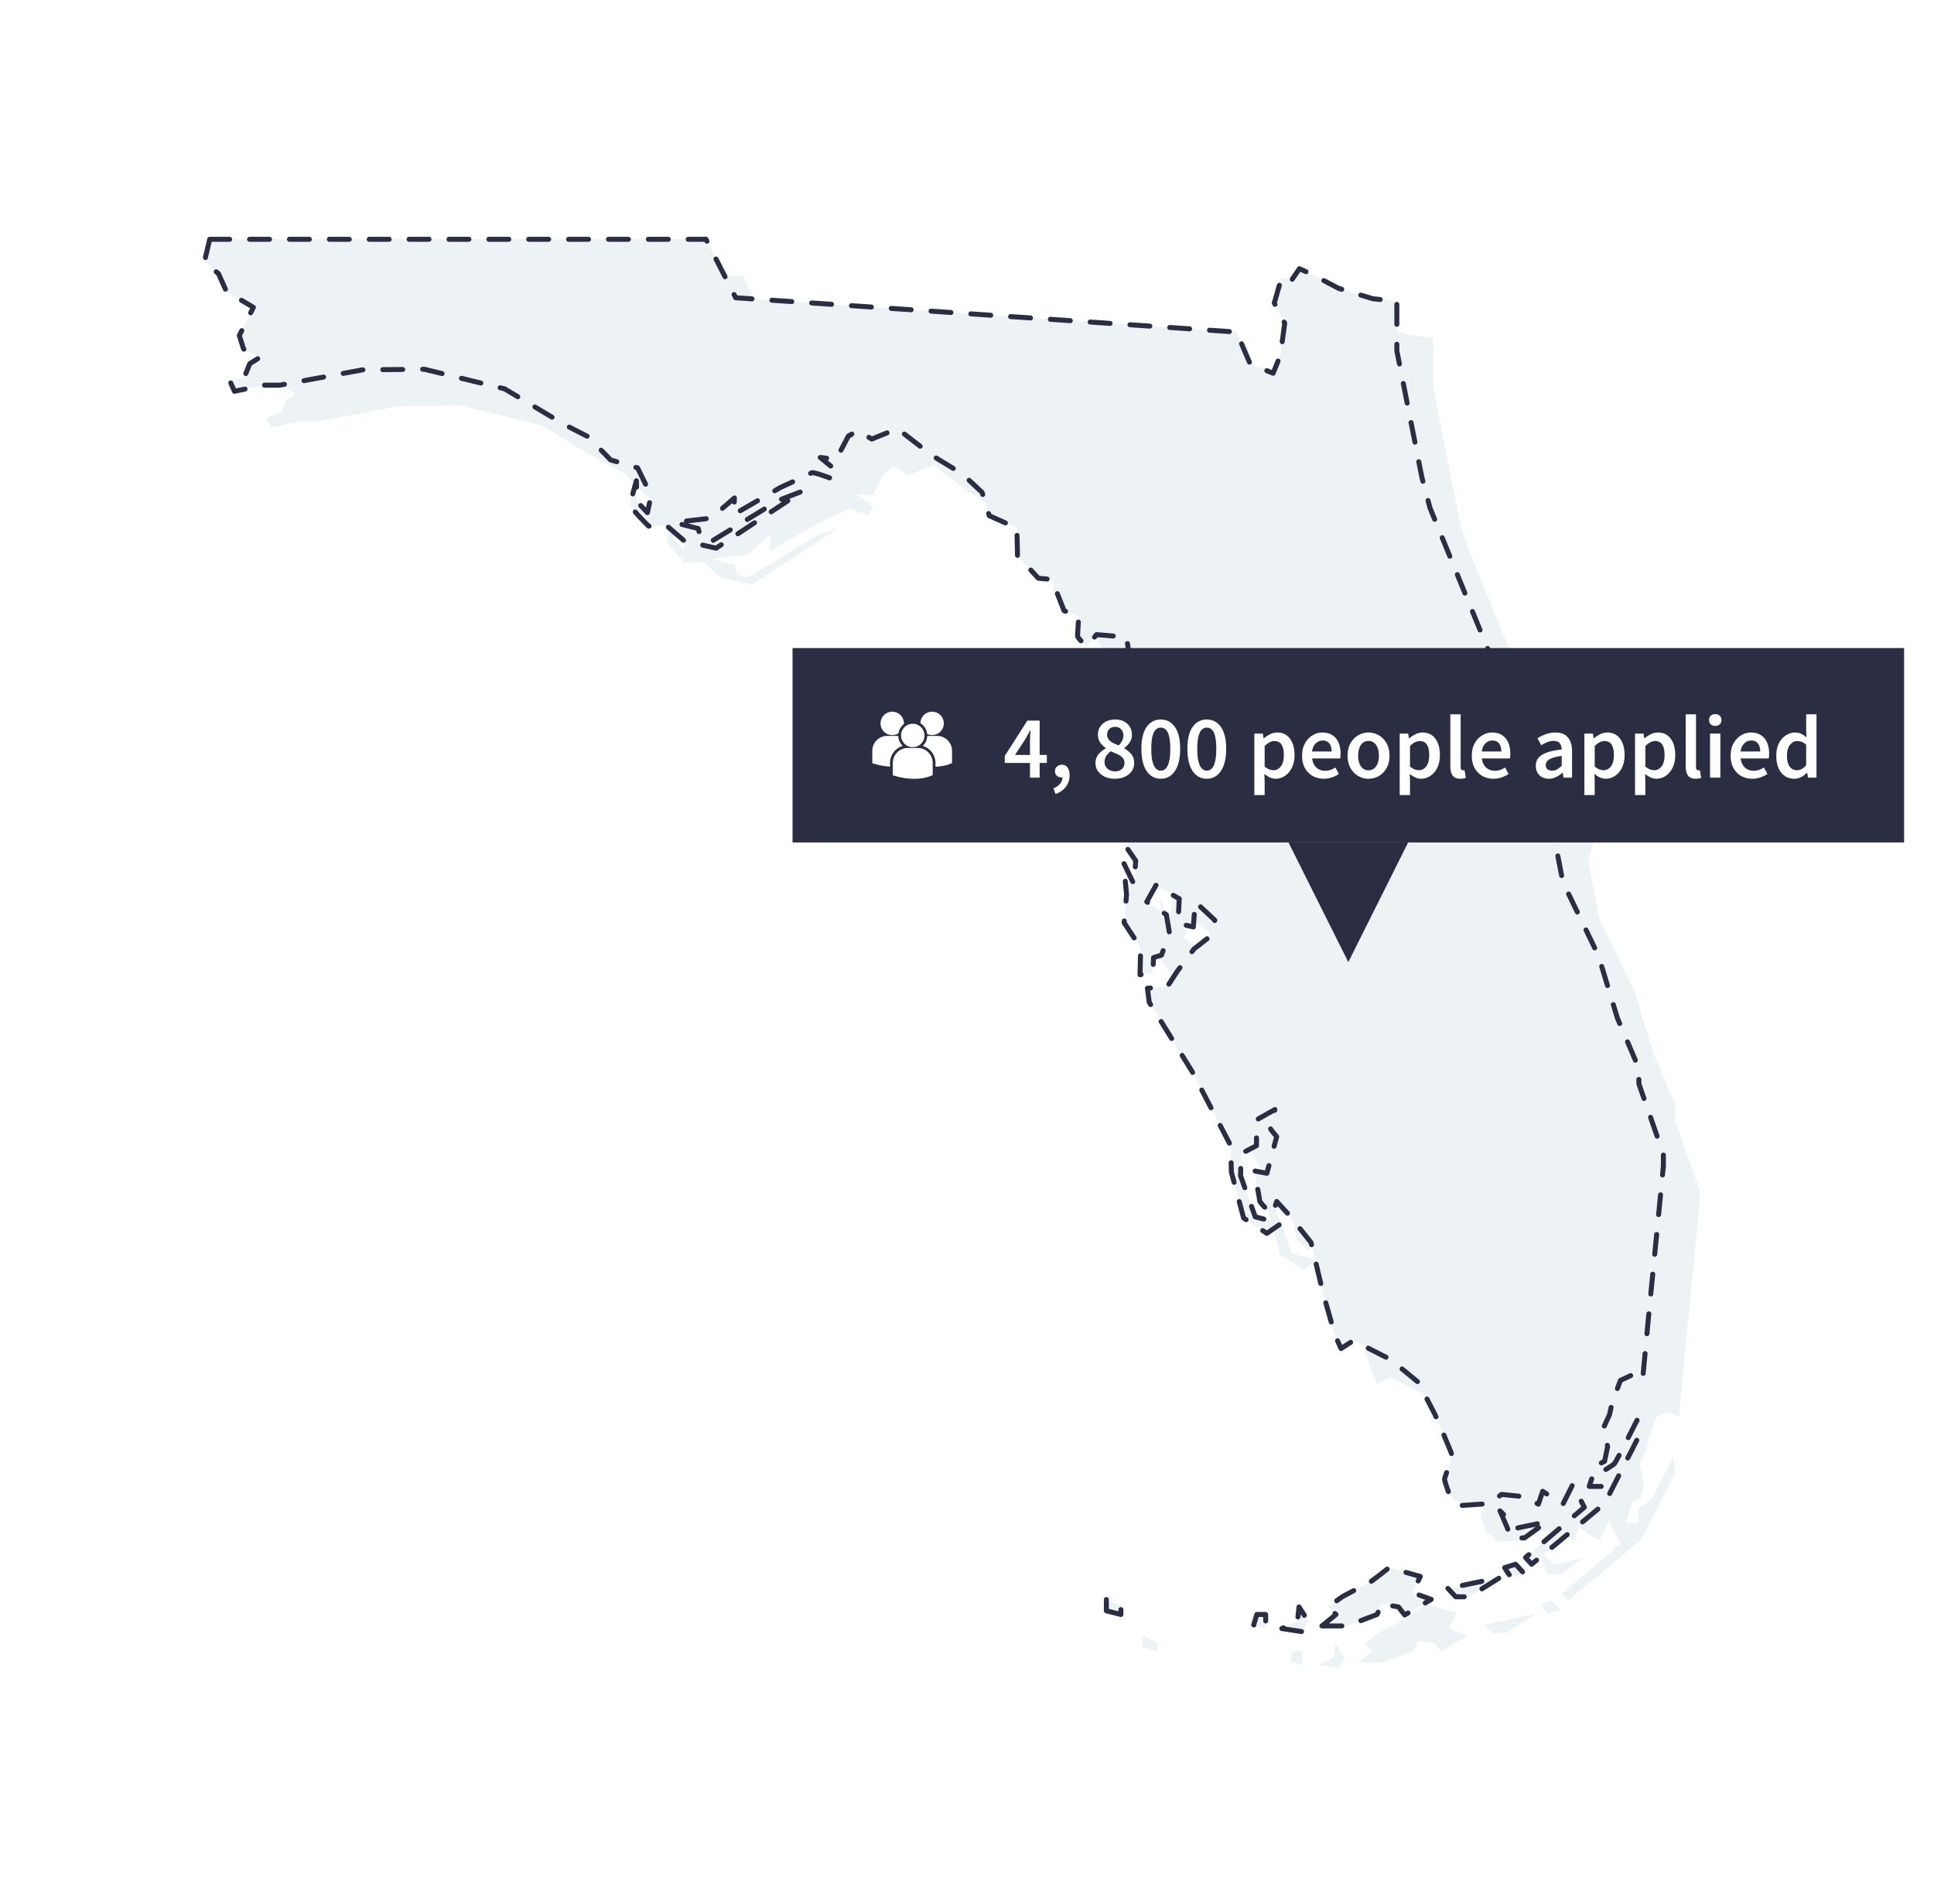 <svg width="388" height="382" fill="none" xmlns="http://www.w3.org/2000/svg">
  <path d="M49.359 55.286h99.561l5.965 11.731L255.363 73.9l2.753 6.424 4.588 1.835 1.463-3.629.861-6.392-2.09-4.057 1.474-5.163 1.967.615 1.598-2.336 2.458 1.107 5.409 2.828 6.885 2.09 4.793.492v9.957l5.04 25.448 1.599 6.025 12.293 29.996 1.599.983 10.081 18.318 3.197 3.195.861 4.548-2.212 1.845-1.353 4.794 2.212 11.433 7.13 14.752 3.811 12.539 4.302 10.081v3.074L341 238.838v2.336l-3.073 31.225-1.107 11.802-2.336-.983-2.09.983-1.599 4.18-.615 2.704-1.229 2.704.861 3.688-.616 2.952-1.72.861-1.353 4.18h2.582v-2.949s2.09-1.229 2.458-1.599c.369-.369 4.548-8.728 4.548-8.728l.246 3.443-6.762 13.276-14.63 12.172-1.229-1.353 11.802-10.081-2.336-4.548-1.966 3.934-4.057-2.582-.861 2.582-2.582-1.475-4.794-.491-2.458 1.844-5.531.37s-2.46-2.091-2.582-2.458c-.123-.37-.983-2.582-.861-2.95.124-.369 1.475-4.302 1.475-4.672 0-.369-3.443-8.237-3.443-8.237l-3.319-6.392-5.533-4.548-7.5-3.811-2.458 1.599s-1.598-3.443-1.598-3.811c0-.37-1.966-7.13-1.966-7.13l-2.458-10.327-4.303-5.409-2.582-2.828-.861 2.582s-2.581-2.212-2.581-2.828c0-.615-1.107-5.9-1.107-5.9l2.581.491 1.967-7.375s-1.845-1.967-1.475-2.336c.369-.37 1.107-3.074 1.107-3.074l-3.689 2.09v5.164l-3.073 1.598-.122 4.427 2.949 8.236 5.164 1.353-2.828 1.967-4.672-3.074-2.458-9.22-.123-5.285-7.746-14.875-8.604-13.892-.37-2.828 3.935-.246 2.09-3.195 3.319-4.426 2.828-2.212 1.352-3.565-3.934-3.693-.368 5.044-3.073-.738.245-4.917-4.671-2.704-1.845 3.315 3.935 2.586.615 3.652-1.598 4.463-1.599.491-.124 2.952-2.582.491.124-5.409-3.319-5.04.492-5.655-.616-6.392 2.09 4.302.37-4.672-2.212-3.195 3.319-1.845s3.319-7.867 3.443-8.236c.124-.37-.246-8.975-.246-8.975l-1.966-3.688.861-2.213-1.599-1.844 1.599-2.949-2.704-4.918-.246-3.443-1.598-.124-.492-3.443-6.024-.491-1.967 2.336s-1.844-1.599-1.844-2.091c0-.491.246-3.934.246-3.934l-2.952-1.107-2.458-6.271-2.705-.245-4.18-4.548-.122-5.532-5.534-2.458-1.451-4.672-3.958-3.688-6.025-3.69-7.007-5.408-5.164 2.09-2.705-1.72-1.967 1.106-2.458 4.672-3.195-.368 3.319 2.704-.861 1.599s-3.811-1.475-4.18-1.229c-.368.245-6.269 2.951-6.269 2.951l-9.344 5.409.124-3.319-4.672 4.057-7.376.861 4.794 1.229.492 1.966 2.336.492 13.276-8.113 4.794-1.845-17.333 11.433-6.392-1.475-3.565-3.074-3.565.124s-3.811-3.688-3.689-4.426c.124-.737 1.229-4.672 1.229-4.672l.122 4.181 2.09 2.212.738-3.443-2.706-5.532-5.409-1.598-4.548-4.672-4.794-2.458-11.924-7.13-16.104-3.934-12.417.123-16.596 3.074h-3.197l-5.9 1.229-.862-1.967 2.95-1.106.983-2.459 1.966-1.228-3.197-1.721-.861-2.706 2.827-5.655-5.41-3.197-1.598-3.565-2.827-2.336 1.076-4.57Zm179.885 275.14 2.926.732v-1.777l-2.926-1.252v2.297Zm31.964.732h-1.775l-.626 2.089 2.401.732v-2.821Zm3.239 2.821 4.073.626 1.255-2.037-1.881-2.924-.313 2.924-3.134 1.411Zm8.042-.523h5.014l6.06-2.298.939-2.088 3.343.575 1.255 1.619 5.327-3.133-3.76-1.359 1.568-3.239-6.267-1.775s-3.552 2.82-3.865 2.924c-.314.104-5.537 2.924-5.537 2.924l-2.82 2.038 1.567 1.514-2.824 2.298Zm25.279-7.521 1.567 1.671h2.715l6.163-3.865-10.445 2.194Zm13.578-4.856-2.194.677s1.359 2.404 1.672 1.985c.313-.417 2.298-.732 2.298-.732l-1.776-1.93Z" fill="#EDF2F4"/>
  <path d="M308.213 310.372c.209.313 2.298 5.431 2.298 5.431h2.611l4.491-3.239-5.954 1.252-3.446-3.444Z" fill="#EDF2F4"/>
  <path d="M42.07 48h99.562l5.964 11.729 100.479 6.882 2.753 6.424 4.588 1.835 1.462-3.629.862-6.392-2.091-4.057 1.475-5.163 1.966.615 1.599-2.336 2.458 1.107 5.409 2.828 6.884 2.09 4.794.491v9.958l5.04 25.448 1.598 6.024 12.294 29.996 1.598.984 10.082 18.318 3.195 3.195.861 4.548-2.212 1.844-1.353 4.794 2.212 11.432 7.13 14.752 3.811 12.539 4.302 10.081v3.073l4.918 14.138v2.336l-3.073 31.225-1.107 11.802-2.336-.983-2.09.983-1.599 4.18-.615 2.706-1.229 2.703.861 3.689-.616 2.952-1.72.861-1.353 4.18h2.582v-2.951s2.09-1.229 2.458-1.599c.369-.369 4.548-8.728 4.548-8.728l.246 3.443-6.762 13.276-14.63 12.172-1.229-1.353 11.802-10.081-2.336-4.549-1.966 3.935-4.057-2.582-.861 2.582-2.582-1.475-4.794-.491-2.458 1.844-5.533.37s-2.458-2.091-2.581-2.458c-.124-.37-.984-2.582-.862-2.952.122-.369 1.475-4.302 1.475-4.672 0-.369-3.443-8.236-3.443-8.236l-3.319-6.393-5.533-4.548-7.499-3.811-2.458 1.599s-1.599-3.443-1.599-3.811c0-.368-1.966-7.13-1.966-7.13l-2.458-10.327-4.303-5.409-2.581-2.828-.862 2.582s-2.581-2.212-2.581-2.827c0-.616-1.107-5.901-1.107-5.901l2.581.491 1.967-7.375s-1.845-1.967-1.475-2.336c.37-.37 1.107-3.074 1.107-3.074l-3.689 2.091v5.163l-3.073 1.599-.124 4.426 2.952 8.237 5.163 1.352-2.828 1.967-4.671-3.074-2.458-9.22-.124-5.285-7.745-14.875-8.607-13.892-.369-2.828 3.934-.245 2.09-3.196 3.319-4.426 2.828-2.212 1.353-3.565-3.935-3.691-.369 5.044-3.074-.738.246-4.917-4.672-2.706-1.844 3.316 3.934 2.585.616 3.652-1.599 4.463-1.599.491-.123 2.952-2.582.491.124-5.409-3.319-5.04.491-5.655-.615-6.392 2.09 4.302.37-4.672-2.213-3.195 3.32-1.844s3.319-7.868 3.443-8.237c.123-.37-.246-8.974-.246-8.974l-1.967-3.689.862-2.212-1.599-1.845 1.599-2.949-2.704-4.918-.246-3.443-1.599-.124-.491-3.443-6.025-.491-1.966 2.336s-1.845-1.599-1.845-2.09c0-.492.246-3.935.246-3.935l-2.951-1.107-2.458-6.27-2.704-.246-4.18-4.548-.124-5.532-5.531-2.458-1.442-4.679-3.958-3.688-6.025-3.69-7.008-5.408-5.163 2.09-2.704-1.72-1.967 1.106-2.457 4.672-3.196-.37 3.319 2.704-.861 1.599s-3.811-1.475-4.18-1.23c-.37.247-6.271 2.952-6.271 2.952l-9.343 5.409.123-3.319-4.672 4.057-7.375.861 4.794 1.229.491 1.966 2.336.492 13.277-8.113 4.794-1.845-17.333 11.433-6.393-1.475-3.565-3.074-3.565.124s-3.81-3.688-3.688-4.426c.123-.737 1.229-4.672 1.229-4.672l.123 4.181 2.09 2.212.738-3.443-2.706-5.531-5.409-1.6-4.548-4.67-4.794-2.459-11.924-7.13-16.104-3.934-12.417.122-16.596 3.073H52.93l-5.9 1.229-.862-1.966 2.95-1.107.983-2.458 1.966-1.23-3.197-1.72-.861-2.705 2.827-5.655-5.409-3.198-1.598-3.565L41 52.553 42.07 48Zm179.888 275.138 2.924.732v-1.775l-2.924-1.254v2.297Zm31.963.732h-1.777l-.626 2.089 2.403.732v-2.821Zm3.238 2.821 4.074.626 1.253-2.036-1.881-2.926-.313 2.926-3.133 1.41Zm8.044-.523h5.014l6.059-2.298.94-2.088 3.342.575 1.253 1.619 5.327-3.134-3.759-1.358 1.567-3.239-6.267-1.775s-3.552 2.82-3.865 2.924c-.313.104-5.537 2.924-5.537 2.924l-2.82 2.037 1.568 1.515-2.822 2.298Zm25.278-7.521 1.566 1.671h2.716l6.163-3.863-10.445 2.192Zm13.579-4.854-2.194.677s1.358 2.403 1.672 1.985c.313-.417 2.297-.732 2.297-.732l-1.775-1.93Z" fill="#EDF2F4" stroke="#2B2D42" stroke-miterlimit="10" stroke-linecap="round" stroke-linejoin="round" stroke-dasharray="4 4"/>
  <path d="M300.926 303.083c.21.314 2.298 5.432 2.298 5.432h2.611l4.492-3.239-5.954 1.254-3.447-3.447Z" fill="#EDF2F4" stroke="#2B2D42" stroke-miterlimit="10" stroke-linecap="round" stroke-linejoin="round" stroke-dasharray="4 4"/>
  <g filter="url('#filter0_d_4046_1044')">
    <path fill="#2B2D42" d="M159 128h223v39H159z"/>
    <path d="M184.655 143.079a2.903 2.903 0 0 1 1.353 2.16 2.346 2.346 0 1 0-1.353-2.16Zm-1.537 4.804a2.346 2.346 0 1 0 .001-4.693 2.346 2.346 0 0 0-.001 4.693Zm.995.16h-1.991a3.008 3.008 0 0 0-3.004 3.005v2.435l.006.038.168.053c1.581.494 2.954.658 4.085.658 2.208 0 3.488-.629 3.567-.669l.157-.08h.016v-2.435a3.007 3.007 0 0 0-3.004-3.005Zm3.883-2.422h-1.976a2.89 2.89 0 0 1-.893 2.014 3.57 3.57 0 0 1 2.55 3.416v.751c1.951-.072 3.075-.625 3.149-.662l.157-.079H191v-2.436a3.008 3.008 0 0 0-3.004-3.004Zm-8.996-.16c.46 0 .887-.134 1.248-.362a2.905 2.905 0 0 1 1.092-1.852c.002-.044.007-.088.007-.132a2.347 2.347 0 1 0-2.347 2.346Zm2.108 2.174a2.89 2.89 0 0 1-.892-2.003 2.68 2.68 0 0 0-.221-.011h-1.99a3.008 3.008 0 0 0-3.005 3.004v2.435l.006.038.168.053c1.268.396 2.4.578 3.383.636v-.736a3.571 3.571 0 0 1 2.551-3.416Zm22.52 1.811h3.006v-2.592c0-.336.012-.732.036-1.188.024-.456.042-.852.054-1.188h-.072c-.144.3-.294.594-.45.882l-.486.9-2.088 3.186Zm3.006 4.554v-2.952h-5.058v-1.404l4.536-7.092h2.466v6.894h1.44v1.602h-1.44V154h-1.944Zm5.142 3.276-.45-1.134c.588-.228 1.038-.54 1.35-.936.324-.384.48-.798.468-1.242h-.162a1.48 1.48 0 0 1-.936-.324c-.264-.228-.396-.546-.396-.954 0-.384.138-.69.414-.918.276-.24.6-.36.972-.36.492 0 .87.186 1.134.558.276.372.414.894.414 1.566 0 .876-.246 1.638-.738 2.286-.492.66-1.182 1.146-2.07 1.458Zm11.891-3.06c-.744 0-1.41-.132-1.998-.396-.588-.276-1.05-.648-1.386-1.116-.336-.468-.504-1.014-.504-1.638 0-.708.21-1.302.63-1.782.42-.48.9-.864 1.44-1.152v-.072a4.77 4.77 0 0 1-1.134-1.116c-.3-.444-.45-.966-.45-1.566 0-.624.15-1.158.45-1.602.3-.456.708-.81 1.224-1.062.528-.252 1.122-.378 1.782-.378 1.032 0 1.848.288 2.448.864.612.564.918 1.308.918 2.232a2.58 2.58 0 0 1-.486 1.53 4.837 4.837 0 0 1-1.044 1.098v.072c.528.3.99.678 1.386 1.134.396.456.594 1.068.594 1.836 0 .588-.162 1.116-.486 1.584-.324.468-.774.84-1.35 1.116-.576.276-1.254.414-2.034.414Zm.756-6.678c.312-.312.546-.63.702-.954.168-.324.252-.666.252-1.026 0-.504-.15-.918-.45-1.242-.3-.336-.714-.504-1.242-.504-.444 0-.816.138-1.116.414-.3.276-.45.66-.45 1.152 0 .384.102.708.306.972.204.252.48.474.828.666.36.18.75.354 1.17.522Zm-.72 5.202c.552 0 1.002-.15 1.35-.45.36-.312.54-.732.54-1.26 0-.42-.126-.762-.378-1.026-.24-.264-.57-.492-.99-.684-.408-.204-.87-.408-1.386-.612a3.7 3.7 0 0 0-.9.936c-.228.36-.342.762-.342 1.206 0 .564.204 1.02.612 1.368.408.348.906.522 1.494.522Zm9.175 1.476c-1.188 0-2.136-.516-2.844-1.548-.696-1.032-1.044-2.514-1.044-4.446s.348-3.396 1.044-4.392c.708-.996 1.656-1.494 2.844-1.494s2.13.498 2.826 1.494c.708.996 1.062 2.46 1.062 4.392 0 1.932-.354 3.414-1.062 4.446-.696 1.032-1.638 1.548-2.826 1.548Zm0-1.62c.372 0 .702-.138.99-.414.288-.288.51-.75.666-1.386.168-.636.252-1.494.252-2.574 0-1.08-.084-1.932-.252-2.556-.156-.624-.378-1.062-.666-1.314a1.423 1.423 0 0 0-.99-.396c-.36 0-.684.132-.972.396-.288.252-.516.69-.684 1.314-.168.624-.252 1.476-.252 2.556s.084 1.938.252 2.574c.168.636.396 1.098.684 1.386.288.276.612.414.972.414Zm9.228 1.62c-1.188 0-2.136-.516-2.844-1.548-.696-1.032-1.044-2.514-1.044-4.446s.348-3.396 1.044-4.392c.708-.996 1.656-1.494 2.844-1.494s2.13.498 2.826 1.494c.708.996 1.062 2.46 1.062 4.392 0 1.932-.354 3.414-1.062 4.446-.696 1.032-1.638 1.548-2.826 1.548Zm0-1.62c.372 0 .702-.138.99-.414.288-.288.51-.75.666-1.386.168-.636.252-1.494.252-2.574 0-1.08-.084-1.932-.252-2.556-.156-.624-.378-1.062-.666-1.314a1.423 1.423 0 0 0-.99-.396c-.36 0-.684.132-.972.396-.288.252-.516.69-.684 1.314-.168.624-.252 1.476-.252 2.556s.084 1.938.252 2.574c.168.636.396 1.098.684 1.386.288.276.612.414.972.414Zm9.538 4.896v-12.33h1.71l.144.936h.072a6.325 6.325 0 0 1 1.242-.81 3.217 3.217 0 0 1 1.422-.342c1.104 0 1.956.408 2.556 1.224.612.816.918 1.908.918 3.276 0 1.008-.18 1.872-.54 2.592-.36.708-.828 1.248-1.404 1.62a3.27 3.27 0 0 1-1.836.558c-.384 0-.768-.084-1.152-.252a5.182 5.182 0 0 1-1.116-.72l.054 1.476v2.772h-2.07Zm3.852-4.986c.588 0 1.08-.258 1.476-.774.396-.516.594-1.272.594-2.268 0-.888-.15-1.578-.45-2.07-.3-.492-.786-.738-1.458-.738-.624 0-1.272.33-1.944.99v4.122c.324.264.636.456.936.576.3.108.582.162.846.162Zm10.088 1.71c-.816 0-1.554-.18-2.214-.54a4.057 4.057 0 0 1-1.566-1.584c-.384-.696-.576-1.53-.576-2.502 0-.96.192-1.788.576-2.484.396-.696.906-1.23 1.53-1.602a3.775 3.775 0 0 1 1.962-.558c.804 0 1.476.18 2.016.54.54.348.948.84 1.224 1.476.276.624.414 1.35.414 2.178 0 .432-.03.768-.09 1.008h-5.616c.096.78.378 1.386.846 1.818.468.432 1.056.648 1.764.648a3.34 3.34 0 0 0 1.062-.162c.336-.12.666-.282.99-.486l.702 1.296c-.42.276-.888.504-1.404.684-.516.18-1.056.27-1.62.27Zm-2.358-5.472h3.924c0-.684-.15-1.218-.45-1.602-.3-.396-.75-.594-1.35-.594-.516 0-.978.192-1.386.576-.396.372-.642.912-.738 1.62Zm11.319 5.472c-.732 0-1.416-.18-2.052-.54-.636-.372-1.152-.9-1.548-1.584-.396-.696-.594-1.53-.594-2.502 0-.984.198-1.818.594-2.502.396-.696.912-1.224 1.548-1.584a3.996 3.996 0 0 1 2.052-.558c.744 0 1.434.186 2.07.558.636.36 1.152.888 1.548 1.584.396.684.594 1.518.594 2.502 0 .972-.198 1.806-.594 2.502-.396.684-.912 1.212-1.548 1.584-.636.36-1.326.54-2.07.54Zm0-1.692c.648 0 1.158-.27 1.53-.81.372-.54.558-1.248.558-2.124 0-.888-.186-1.602-.558-2.142-.372-.54-.882-.81-1.53-.81s-1.158.27-1.53.81c-.36.54-.54 1.254-.54 2.142 0 .876.18 1.584.54 2.124.372.54.882.81 1.53.81Zm6.261 4.968v-12.33h1.71l.144.936h.072a6.325 6.325 0 0 1 1.242-.81 3.217 3.217 0 0 1 1.422-.342c1.104 0 1.956.408 2.556 1.224.612.816.918 1.908.918 3.276 0 1.008-.18 1.872-.54 2.592-.36.708-.828 1.248-1.404 1.62a3.27 3.27 0 0 1-1.836.558c-.384 0-.768-.084-1.152-.252a5.182 5.182 0 0 1-1.116-.72l.054 1.476v2.772h-2.07Zm3.852-4.986c.588 0 1.08-.258 1.476-.774.396-.516.594-1.272.594-2.268 0-.888-.15-1.578-.45-2.07-.3-.492-.786-.738-1.458-.738-.624 0-1.272.33-1.944.99v4.122c.324.264.636.456.936.576.3.108.582.162.846.162Zm8.324 1.71c-.732 0-1.254-.222-1.566-.666-.3-.444-.45-1.05-.45-1.818v-10.44h2.07v10.548c0 .252.048.432.144.54a.43.43 0 0 0 .306.144h.126c.048-.012.114-.024.198-.036l.27 1.548a3.244 3.244 0 0 1-1.098.18Zm6.651 0c-.816 0-1.554-.18-2.214-.54a4.057 4.057 0 0 1-1.566-1.584c-.384-.696-.576-1.53-.576-2.502 0-.96.192-1.788.576-2.484.396-.696.906-1.23 1.53-1.602a3.775 3.775 0 0 1 1.962-.558c.804 0 1.476.18 2.016.54.54.348.948.84 1.224 1.476.276.624.414 1.35.414 2.178 0 .432-.03.768-.09 1.008h-5.616c.096.78.378 1.386.846 1.818.468.432 1.056.648 1.764.648a3.34 3.34 0 0 0 1.062-.162c.336-.12.666-.282.99-.486l.702 1.296c-.42.276-.888.504-1.404.684-.516.18-1.056.27-1.62.27Zm-2.358-5.472h3.924c0-.684-.15-1.218-.45-1.602-.3-.396-.75-.594-1.35-.594-.516 0-.978.192-1.386.576-.396.372-.642.912-.738 1.62Zm13.447 5.472c-.768 0-1.398-.24-1.89-.72-.48-.48-.72-1.104-.72-1.872 0-.948.414-1.68 1.242-2.196.828-.528 2.148-.888 3.96-1.08-.012-.468-.138-.87-.378-1.206-.228-.348-.642-.522-1.242-.522-.432 0-.858.084-1.278.252-.408.168-.81.372-1.206.612l-.756-1.386a8.854 8.854 0 0 1 1.656-.81 5.724 5.724 0 0 1 1.98-.342c1.104 0 1.926.33 2.466.99.552.648.828 1.59.828 2.826V154h-1.71l-.144-.972h-.072a6.38 6.38 0 0 1-1.278.846c-.444.228-.93.342-1.458.342Zm.666-1.62c.36 0 .684-.084.972-.252.3-.18.618-.42.954-.72v-1.98c-1.2.156-2.034.39-2.502.702-.468.3-.702.672-.702 1.116 0 .396.12.684.36.864.24.18.546.27.918.27Zm6.473 4.896v-12.33h1.71l.144.936h.072a6.325 6.325 0 0 1 1.242-.81 3.217 3.217 0 0 1 1.422-.342c1.104 0 1.956.408 2.556 1.224.612.816.918 1.908.918 3.276 0 1.008-.18 1.872-.54 2.592-.36.708-.828 1.248-1.404 1.62a3.27 3.27 0 0 1-1.836.558c-.384 0-.768-.084-1.152-.252a5.182 5.182 0 0 1-1.116-.72l.054 1.476v2.772h-2.07Zm3.852-4.986c.588 0 1.08-.258 1.476-.774.396-.516.594-1.272.594-2.268 0-.888-.15-1.578-.45-2.07-.3-.492-.786-.738-1.458-.738-.624 0-1.272.33-1.944.99v4.122c.324.264.636.456.936.576.3.108.582.162.846.162Zm6.308 4.986v-12.33h1.71l.144.936h.072a6.325 6.325 0 0 1 1.242-.81 3.217 3.217 0 0 1 1.422-.342c1.104 0 1.956.408 2.556 1.224.612.816.918 1.908.918 3.276 0 1.008-.18 1.872-.54 2.592-.36.708-.828 1.248-1.404 1.62a3.27 3.27 0 0 1-1.836.558c-.384 0-.768-.084-1.152-.252a5.182 5.182 0 0 1-1.116-.72l.054 1.476v2.772h-2.07Zm3.852-4.986c.588 0 1.08-.258 1.476-.774.396-.516.594-1.272.594-2.268 0-.888-.15-1.578-.45-2.07-.3-.492-.786-.738-1.458-.738-.624 0-1.272.33-1.944.99v4.122c.324.264.636.456.936.576.3.108.582.162.846.162Zm8.324 1.71c-.732 0-1.254-.222-1.566-.666-.3-.444-.45-1.05-.45-1.818v-10.44h2.07v10.548c0 .252.048.432.144.54a.43.43 0 0 0 .306.144h.126c.048-.012.114-.024.198-.036l.27 1.548a3.244 3.244 0 0 1-1.098.18Zm2.871-.216v-8.838h2.07V154h-2.07Zm1.044-10.386c-.372 0-.672-.108-.9-.324-.228-.216-.342-.504-.342-.864 0-.348.114-.63.342-.846.228-.216.528-.324.9-.324s.672.108.9.324c.228.216.342.498.342.846 0 .36-.114.648-.342.864-.228.216-.528.324-.9.324Zm7.447 10.602c-.816 0-1.554-.18-2.214-.54a4.057 4.057 0 0 1-1.566-1.584c-.384-.696-.576-1.53-.576-2.502 0-.96.192-1.788.576-2.484.396-.696.906-1.23 1.53-1.602a3.775 3.775 0 0 1 1.962-.558c.804 0 1.476.18 2.016.54.54.348.948.84 1.224 1.476.276.624.414 1.35.414 2.178 0 .432-.03.768-.09 1.008h-5.616c.096.78.378 1.386.846 1.818.468.432 1.056.648 1.764.648a3.34 3.34 0 0 0 1.062-.162c.336-.12.666-.282.99-.486l.702 1.296c-.42.276-.888.504-1.404.684-.516.18-1.056.27-1.62.27Zm-2.358-5.472h3.924c0-.684-.15-1.218-.45-1.602-.3-.396-.75-.594-1.35-.594-.516 0-.978.192-1.386.576-.396.372-.642.912-.738 1.62Zm10.797 5.472c-1.104 0-1.986-.408-2.646-1.224-.66-.816-.99-1.95-.99-3.402 0-.96.174-1.788.522-2.484.36-.696.828-1.23 1.404-1.602.576-.372 1.182-.558 1.818-.558.504 0 .93.09 1.278.27.36.168.708.402 1.044.702l-.072-1.422v-3.204h2.07V154h-1.71l-.144-.954h-.072c-.324.324-.702.6-1.134.828a2.89 2.89 0 0 1-1.368.342Zm.504-1.71c.66 0 1.278-.33 1.854-.99v-4.122c-.3-.276-.6-.468-.9-.576-.3-.108-.6-.162-.9-.162-.564 0-1.05.258-1.458.774-.396.504-.594 1.218-.594 2.142 0 .948.174 1.674.522 2.178.348.504.84.756 1.476.756Z" fill="#fff"/>
    <path d="m270.5 191 12-24h-24l12 24Z" fill="#2B2D42"/>
  </g>
  <defs>
    <filter id="filter0_d_4046_1044" x="153" y="124" width="235" height="75" filterUnits="userSpaceOnUse" color-interpolation-filters="sRGB">
      <feFlood flood-opacity="0" result="BackgroundImageFix"/>
      <feColorMatrix in="SourceAlpha" values="0 0 0 0 0 0 0 0 0 0 0 0 0 0 0 0 0 0 127 0" result="hardAlpha"/>
      <feOffset dy="2"/>
      <feGaussianBlur stdDeviation="3"/>
      <feComposite in2="hardAlpha" operator="out"/>
      <feColorMatrix values="0 0 0 0 0.829 0 0 0 0 0.829 0 0 0 0 0.829 0 0 0 0.25 0"/>
      <feBlend in2="BackgroundImageFix" result="effect1_dropShadow_4046_1044"/>
      <feBlend in="SourceGraphic" in2="effect1_dropShadow_4046_1044" result="shape"/>
    </filter>
  </defs>
</svg>

